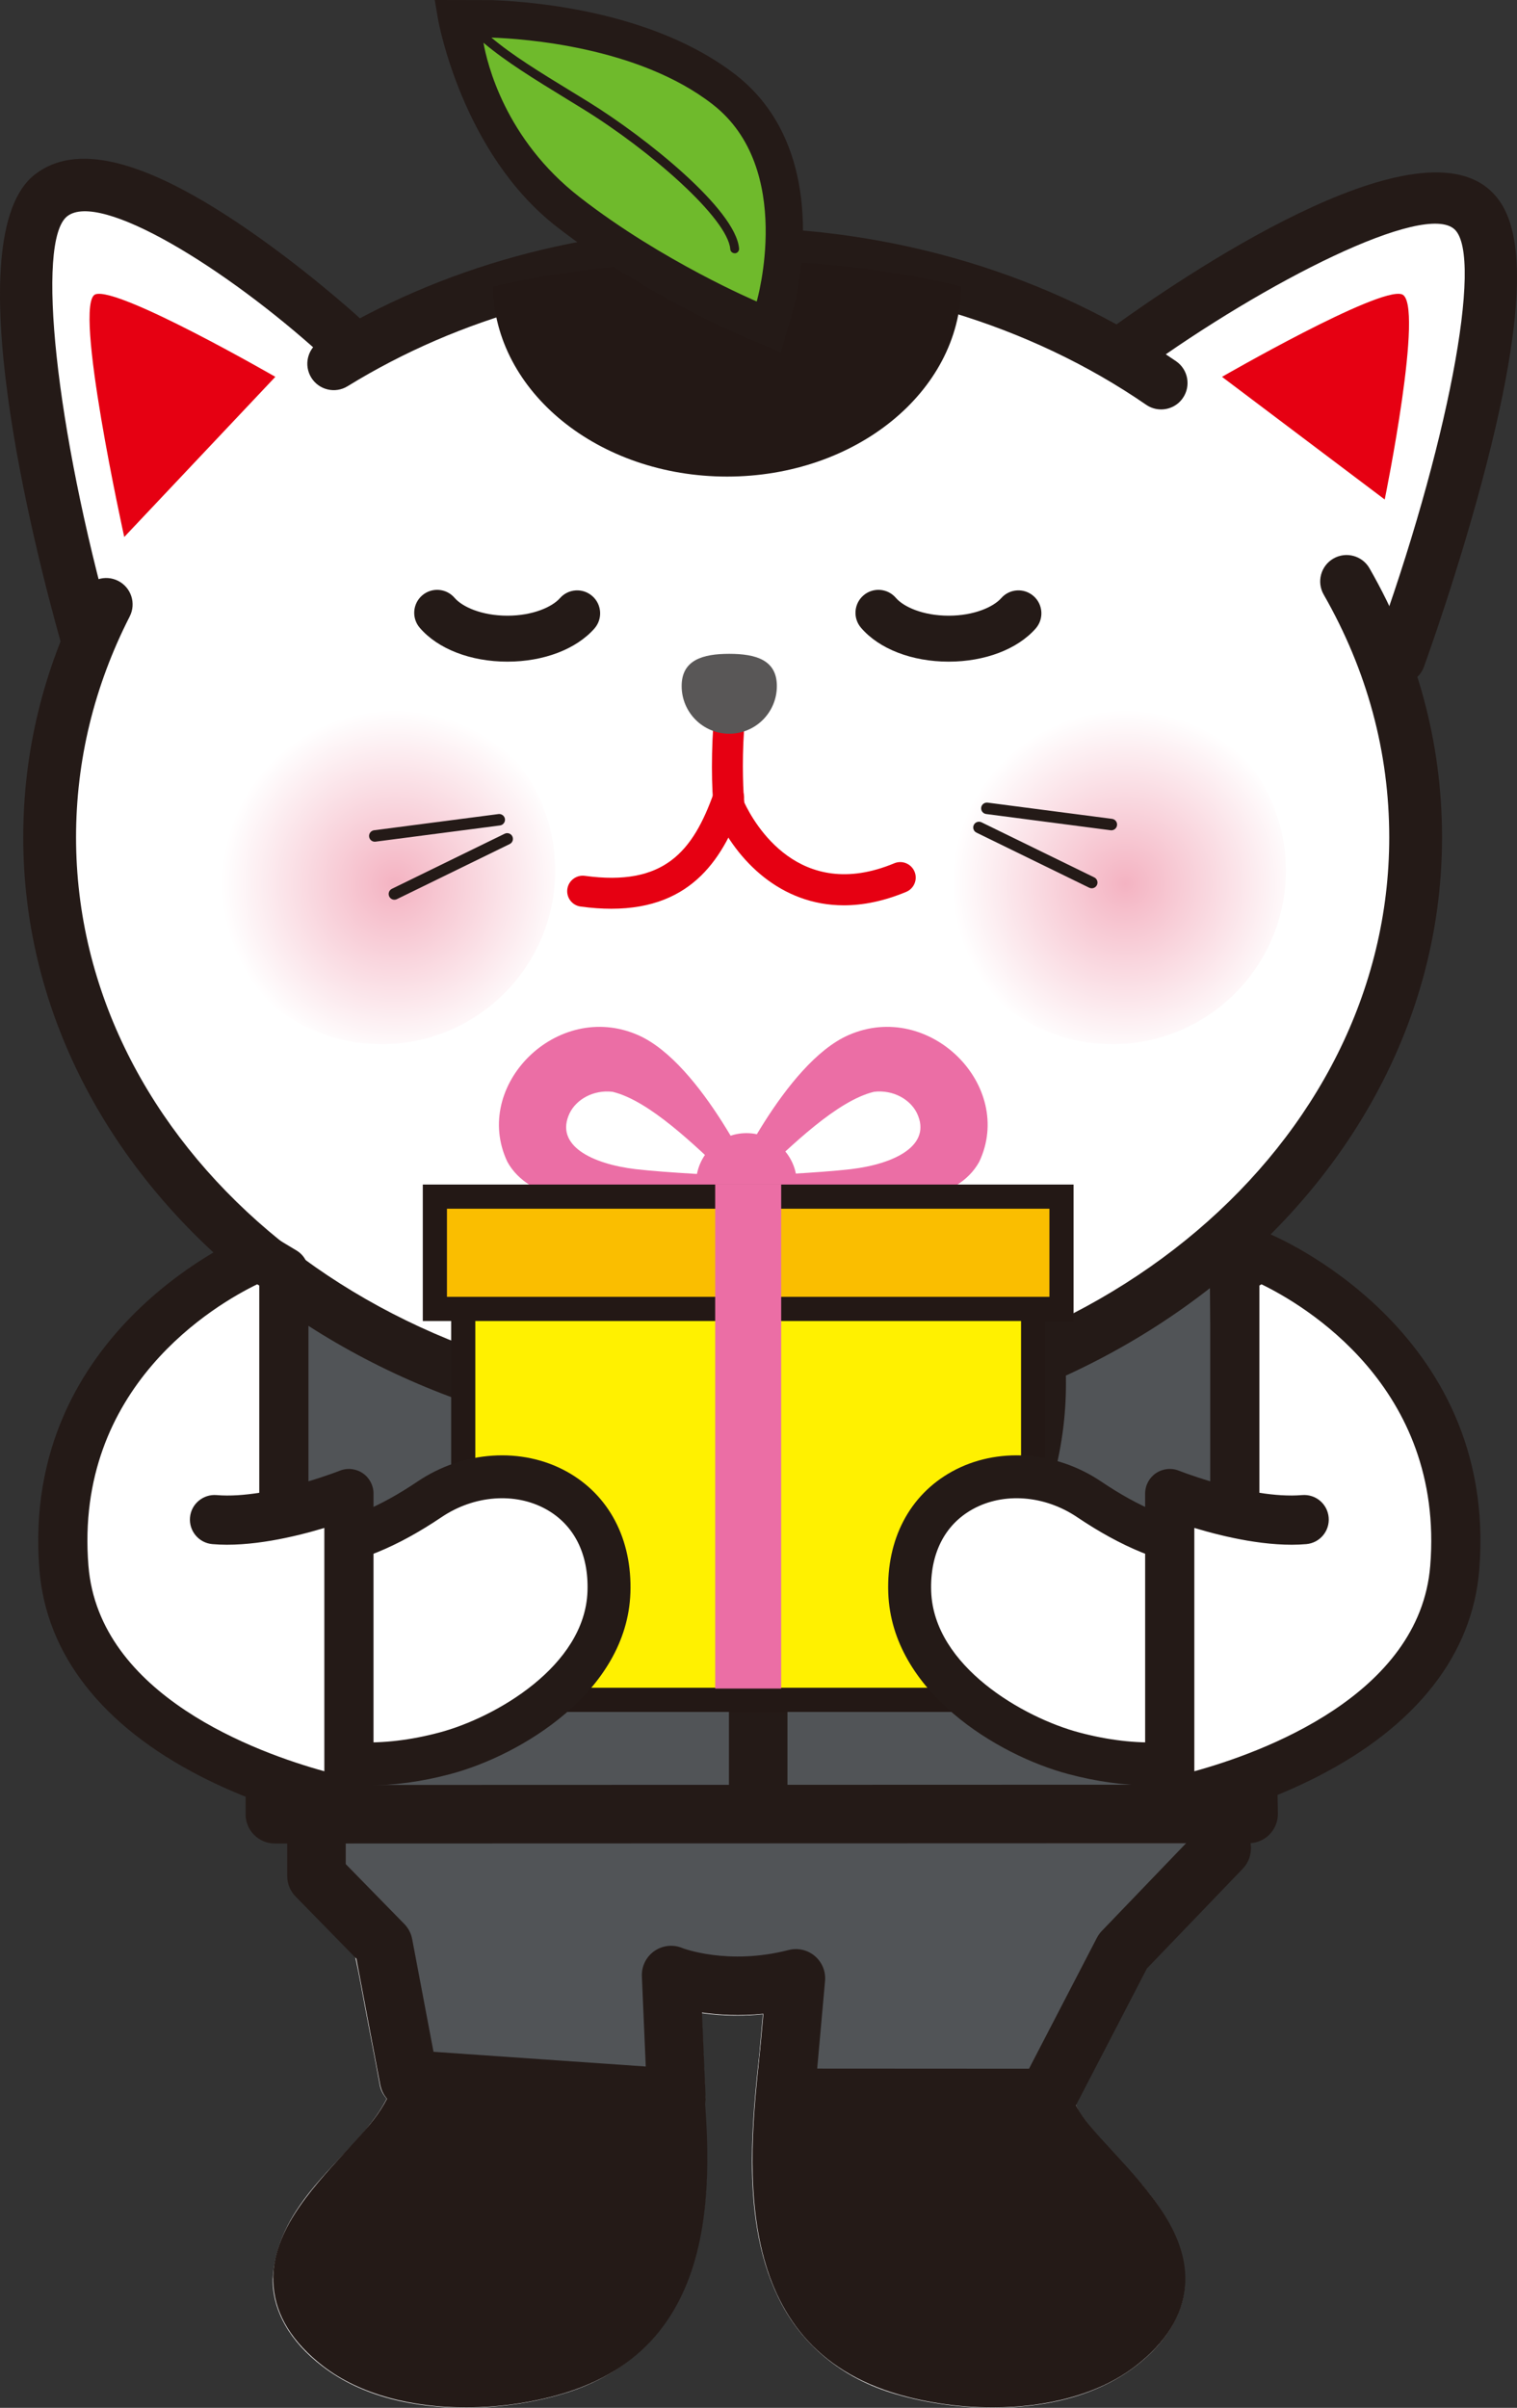 <?xml version="1.0" encoding="utf-8"?>
<!-- Generator: Adobe Illustrator 28.2.0, SVG Export Plug-In . SVG Version: 6.00 Build 0)  -->
<svg version="1.1" id="レイヤー_1" xmlns="http://www.w3.org/2000/svg" xmlns:xlink="http://www.w3.org/1999/xlink" x="0px"
	 y="0px" viewBox="0 0 155 246" style="enable-background:new 0 0 155 246;" xml:space="preserve">
<rect x="0" y="0" width="155" height="246" fill="#333333" stroke="none"/>
<style type="text/css">
	.st0{fill:#FFFFFF;}
	.st1{fill-rule:evenodd;clip-rule:evenodd;fill:#241A17;}
	.st2{fill:#241A17;}
	.st3{fill-rule:evenodd;clip-rule:evenodd;fill:#FFFFFF;}
	.st4{fill-rule:evenodd;clip-rule:evenodd;fill:#515457;}
	.st5{fill-rule:evenodd;clip-rule:evenodd;fill:#E60012;}
	.st6{fill:#E60012;}
	.st7{fill-rule:evenodd;clip-rule:evenodd;fill:#595757;}
	.st8{fill-rule:evenodd;clip-rule:evenodd;fill:#231815;}
	.st9{fill:#6FBA2C;}
	.st10{fill:#B82A2D;}
	.st11{fill:#515457;}
	.st12{fill:#EB6EA5;}
	.st13{fill:#FFF100;}
	.st14{fill:#231815;}
	.st15{fill:#FABE00;}
	.st16{fill-rule:evenodd;clip-rule:evenodd;fill:url(#SVGID_1_);}
	.st17{fill-rule:evenodd;clip-rule:evenodd;fill:url(#SVGID_00000170977190913958229770000009184904026852057219_);}
</style>
<g>
	<path class="st0" d="M124.09,129.198c-2.187-3.483-6.375-2.956-9.967-1.093c-4.206,2.181-8.136,4.869-12.43,6.884
		c-11.877,5.572-25.546,5.336-38.656,4.918c-8.602-0.274-17.851-0.805-24.601-6.149c-2.472-1.958-4.73-4.374-6.951-6.609
		c-0.572-0.576-1.272-2.494-2.251-2.226c-1.229,0.337-1.1,3.423-1.004,4.366c0.396,3.885,0.723,7.465,0.635,11.458
		c-0.216,9.862-0.432,19.724-0.649,29.586c-0.118,5.368-1.942,14.538,2.201,18.43c4.986,4.684,5.64,9.752,6.878,16.283
		c0.505,2.666,1.031,5.329,1.516,7.999c0.098,0.539,0.366,0.989,0.701,1.378c-0.49,0.94-1.074,1.831-1.764,2.67
		c-3.162,4.102-9.535,8.591-9.881,15.767c-0.033,3.226,1.786,6.389,5.06,8.882c4.175,3.209,9.531,4.244,14.588,4.258
		c3.715-0.003,7.297-0.591,10.321-1.531c5.747-1.787,9.62-5.512,11.711-9.894c2.115-4.382,2.678-9.289,2.682-14.071
		c-0.003-1.955-0.105-3.901-0.248-5.786c0.02-0.156,0.083-0.303,0.076-0.456l-0.372-8.591c1.049,0.153,2.266,0.254,3.621,0.254
		c0.834,0,1.716-0.037,2.646-0.138l-0.38,4.255c-0.375,3.321-0.73,7.011-0.737,10.704c0.007,4.737,0.573,9.609,2.671,13.939
		c2.08,4.342,5.917,8.017,11.584,9.784c3.031,0.94,6.62,1.528,10.328,1.531c5.065-0.014,10.42-1.049,14.612-4.258
		c3.261-2.497,5.07-5.648,5.039-8.876c-0.348-7.182-6.706-11.67-9.878-15.778c-1.765-2.286-1.992-3.437-0.401-6.021
		c1.148-1.865,2.049-3.819,2.906-5.829c0.785-1.842,0.508-3.382,0.999-5.282c0.591-2.29,1.763-4.419,3.082-6.364
		c2.929-4.321,6.416-6.691,7.176-12.079c0.733-5.193-0.074-10.468-0.532-15.647c-0.774-8.752-0.589-17.589,0.552-26.302
		c0.374-2.856,0.841-5.825-0.054-8.562C124.689,130.308,124.411,129.71,124.09,129.198z"/>
	<path class="st1" d="M104.951,204.382c-1.115,6.429-0.409,9.3,3.984,14.576c5.154,6.164,14.505,13.201,5.295,20.382
		c-5.819,4.512-15.778,4.267-22.191,2.234c-18.172-5.783-10.682-37.481-10.627-48.124"/>
	<path class="st1" d="M44.075,204.382c1.109,6.429,0.409,9.3-3.99,14.576c-5.135,6.164-14.514,13.201-5.285,20.382
		c5.818,4.512,15.77,4.267,22.187,2.234c18.178-5.783,10.691-37.481,10.62-48.124"/>
	<path class="st2" d="M101.429,245.963c-3.676,0-7.286-0.585-10.291-1.536c-16.895-5.378-14.732-24.024-13.3-36.363
		c0.327-2.818,0.636-5.481,0.647-7.437c0.009-1.646,1.346-2.974,2.988-2.974c0.006,0,0.012,0,0.018,0.001
		c1.65,0.009,2.981,1.356,2.971,3.007c-0.013,2.286-0.325,4.978-0.687,8.094c-1.656,14.274-2.109,26.381,9.17,29.972
		c5.915,1.873,14.749,1.898,19.456-1.749c1.702-1.328,2.621-2.635,2.723-3.882c0.221-2.676-2.976-6.148-5.796-9.21
		c-0.908-0.986-1.847-2.005-2.684-3.008c-5.541-6.654-4.038-15.244-3.043-20.928c0.285-1.627,1.838-2.712,3.46-2.43
		c1.626,0.285,2.713,1.835,2.428,3.462c-1.105,6.316-1.738,11.883,1.743,16.063c0.743,0.888,1.592,1.812,2.493,2.789
		c3.652,3.967,7.792,8.464,7.357,13.755c-0.246,2.981-1.932,5.711-5.013,8.113C112.125,244.756,106.71,245.963,101.429,245.963z"/>
	<path class="st2" d="M47.596,245.962c-5.28,0-10.69-1.205-14.626-4.257c-3.089-2.403-4.778-5.132-5.026-8.111
		c-0.439-5.282,3.689-9.771,7.332-13.731c0.908-0.987,1.765-1.92,2.515-2.819c4.468-5.358,4.034-12.483,3.377-16.252
		c-0.283-1.627,0.805-3.176,2.431-3.459c1.634-0.287,3.174,0.806,3.458,2.433c1.44,8.27-0.221,15.767-4.676,21.109
		c-0.842,1.011-1.79,2.043-2.707,3.038c-2.81,3.056-5.994,6.519-5.773,9.186c0.103,1.244,1.024,2.551,2.734,3.882
		c4.7,3.644,13.531,3.618,19.451,1.744c11.353-3.612,10.946-15.725,9.338-30.001c-0.328-2.908-0.637-5.655-0.655-7.894
		c-0.013-1.651,1.315-3.001,2.965-3.014c0.008-0.001,0.016-0.001,0.024-0.001c1.639,0,2.975,1.324,2.988,2.968
		c0.015,1.928,0.307,4.523,0.617,7.271c1.389,12.336,3.489,30.977-13.47,36.374C54.886,245.377,51.273,245.962,47.596,245.962z"/>
	<rect x="47.522" y="189.189" class="st3" width="55.658" height="14.167"/>
	<rect x="84.892" y="192.617" class="st3" width="16.813" height="14.161"/>
	<g>
		<path class="st3" d="M59.211,199.208c3.065,0.283,6.086,2.324,9.358,2.577c1.907,0.156,3.904,0.014,5.857,0
			c4.935-0.046,11.224-0.793,15.53-2.355"/>
		<path class="st2" d="M70.595,204.848c-0.75,0-1.508-0.021-2.27-0.084c-2.09-0.161-4.003-0.876-5.692-1.506
			c-1.34-0.5-2.605-0.972-3.696-1.072c-1.644-0.151-2.853-1.607-2.702-3.253c0.151-1.645,1.613-2.843,3.249-2.704
			c1.885,0.174,3.59,0.81,5.238,1.425c1.447,0.54,2.814,1.05,4.078,1.148c1.189,0.095,2.452,0.064,3.79,0.028
			c0.606-0.017,1.212-0.032,1.814-0.036c5.319-0.049,11.026-0.903,14.535-2.176c1.55-0.562,3.266,0.238,3.828,1.792
			c0.563,1.552-0.239,3.267-1.791,3.831c-4.966,1.803-11.791,2.491-16.522,2.534c-0.569,0.005-1.136,0.02-1.704,0.035
			C72.042,204.829,71.323,204.848,70.595,204.848z"/>
	</g>
	<g>
		<path class="st4" d="M32.336,191.666l6.841,6.994l2.609,13.789l27.324,1.894l-0.54-12.558c0,0,5.386,2.237,12.754,0.337
			l-1.095,12.206l26.728,0.014l7.773-14.988l10.1-10.514l-1.048-12.287H32.336V191.666z"/>
		<path class="st2" d="M69.109,217.334c-0.069,0-0.138-0.003-0.207-0.008l-27.324-1.894c-1.356-0.093-2.477-1.091-2.73-2.427
			l-2.44-12.901l-6.208-6.347c-0.547-0.558-0.853-1.309-0.853-2.092v-15.112c0-1.651,1.338-2.991,2.989-2.991h91.445
			c1.552,0,2.846,1.189,2.977,2.737l1.049,12.287c0.074,0.858-0.226,1.706-0.823,2.328l-9.801,10.202l-7.573,14.604
			c-0.515,0.992-1.537,1.613-2.653,1.614c-0.001,0-0.001,0-0.002,0l-26.727-0.015c-0.839-0.001-1.639-0.354-2.205-0.974
			c-0.566-0.619-0.845-1.448-0.771-2.284l0.746-8.317c-2.433,0.242-4.569,0.117-6.272-0.128l0.369,8.598
			c0.037,0.851-0.291,1.677-0.9,2.271C70.635,217.031,69.886,217.334,69.109,217.334z M83.497,211.339l21.644,0.012l6.935-13.373
			c0.133-0.255,0.301-0.489,0.499-0.696l9.162-9.537l-0.7-8.2H35.324v10.901l5.988,6.122c0.412,0.422,0.691,0.955,0.801,1.535
			l2.18,11.521l21.687,1.503l-0.396-9.214c-0.044-1.021,0.436-1.994,1.274-2.58c0.836-0.585,1.914-0.704,2.858-0.311
			c0.028,0.012,4.646,1.806,10.861,0.204c0.941-0.244,1.94-0.012,2.681,0.616c0.74,0.629,1.129,1.579,1.042,2.547L83.497,211.339z"
			/>
	</g>
	<g>
		<polygon class="st4" points="28.344,124.873 77.481,148.507 126.423,121.099 127.581,185.324 28.08,185.353 		"/>
		<path class="st2" d="M28.081,188.344c-0.795,0-1.557-0.318-2.118-0.881c-0.561-0.563-0.874-1.328-0.871-2.123l0.263-60.48
			c0.004-1.026,0.534-1.978,1.403-2.522c0.869-0.546,1.956-0.605,2.88-0.16l47.738,22.96l47.587-26.648
			c0.918-0.512,2.036-0.508,2.948,0.017c0.912,0.523,1.481,1.487,1.5,2.539l1.158,64.224c0.015,0.802-0.294,1.577-0.856,2.15
			c-0.562,0.572-1.33,0.895-2.132,0.895L28.081,188.344C28.081,188.344,28.081,188.344,28.081,188.344z M31.312,129.619
			l-0.229,52.743l93.455-0.029l-1.013-56.184L78.94,151.116c-0.85,0.476-1.878,0.508-2.754,0.086L31.312,129.619z"/>
	</g>
	<g>
		<polygon class="st3" points="102.086,138.505 77.399,163.211 52.711,138.505 		"/>
		<path class="st2" d="M77.398,166.202c-0.765,0-1.529-0.292-2.113-0.877L50.598,140.62c-0.855-0.855-1.11-2.141-0.648-3.259
			c0.463-1.118,1.552-1.847,2.761-1.847h49.375c1.209,0,2.299,0.729,2.761,1.847c0.463,1.118,0.207,2.403-0.648,3.259
			l-24.687,24.705C78.928,165.909,78.163,166.202,77.398,166.202z M59.926,141.497l17.472,17.484l17.473-17.484H59.926z"/>
	</g>
	<path class="st2" d="M77.47,186.851c-1.651,0-2.989-1.34-2.989-2.991v-21.695c0-1.651,1.338-2.991,2.989-2.991
		c1.651,0,2.989,1.34,2.989,2.991v21.695C80.459,185.511,79.121,186.851,77.47,186.851z"/>
	<path class="st0" d="M62.026,25.356c-8.696,1.394-16.926,4.147-24.465,8.181l-0.884,0.472l-0.771-0.899
		C25.307,23.473,10.765,13.899,4.671,18.643c-5.947,4.642-2.279,26.948,3.139,46.27l0.113,0.407l-0.155,0.392
		C5.25,72.05,3.973,78.666,3.973,85.378c0,15.052,6.809,29.297,17.37,39.82c5.685,5.664,12.391,10.269,19.637,13.698
		c3.984,1.886,7.71,3.328,12.072,3.724c5.399,0.49,10.816,0.786,16.235,0.892c11.057,0.217,22.129-0.36,33.103-1.729
		c4.025-0.502,7.624-2.992,11.168-4.939c3.654-2.007,7.138-4.326,10.384-6.943c6.162-4.968,11.471-11.024,15.39-17.914
		c4.601-8.089,7.2-17.283,7.2-26.609c0-5.503-0.849-10.944-2.52-16.165c0,0,0.614-1.608,0.677-1.786
		c6.769-18.543,12.719-42.029,7.215-47.199c-5.534-5.186-22.511,3.745-36.55,13.833l-0.642,0.463l-0.692-0.385
		c-9.962-5.525-21.48-8.861-33.305-9.647l-9.803,0.042L62.026,25.356z"/>
	<path class="st3" d="M145.434,85.747c0,32.887-31.333,59.547-69.983,59.547c-38.652,0-69.984-26.66-69.984-59.547
		c0-32.887,31.333-59.55,69.984-59.55C114.101,26.197,145.434,52.86,145.434,85.747z"/>
	<path class="st2" d="M142.952,69.908c-0.307,0-0.62-0.053-0.925-0.164c-1.4-0.512-2.12-2.061-1.609-3.462
		c7.448-20.409,11.206-40.029,8.208-42.844c-3.073-2.876-19.287,5.314-31.921,14.466c-1.205,0.874-2.893,0.605-3.767-0.604
		c-0.874-1.208-0.604-2.895,0.602-3.77c7.111-5.153,30.919-21.394,38.776-14.032c2.335,2.193,4.83,7.471-0.428,27.919
		c-2.737,10.639-6.253,20.31-6.401,20.716C145.087,69.229,144.053,69.908,142.952,69.908z"/>
	<path class="st5" d="M124.859,38.5c0,0,15.999-9.226,18.371-8.434c2.376,0.792-1.746,20.966-1.746,20.966L124.859,38.5z"/>
	<path class="st5" d="M28.133,38.5c0,0-15.999-9.226-18.373-8.434c-2.374,0.792,2.935,24.796,2.935,24.796L28.133,38.5z"/>
	<path class="st2" d="M8.791,67.533c-1.179,0-2.262-0.78-2.596-1.971C3.508,55.98-4.626,24.216,3.555,17.834
		c4.146-3.23,10.917-1.625,20.704,4.908c6.554,4.376,12.084,9.385,12.316,9.596c1.103,1.003,1.184,2.71,0.183,3.813
		c-1.001,1.103-2.707,1.186-3.811,0.183c-9.889-8.984-22.73-16.854-26.076-14.241c-3.228,2.518-1.159,21.757,4.519,42.01
		c0.402,1.435-0.434,2.925-1.869,3.328C9.278,67.501,9.033,67.533,8.791,67.533z"/>
	<g>
		<path class="st3" d="M137.59,59.404c4.519,7.893,7.054,16.767,7.054,26.145c0,32.916-31.244,59.602-69.787,59.602
			c-38.54,0-69.784-26.686-69.784-59.602c0-8.46,2.061-16.508,5.78-23.797"/>
		<path class="st2" d="M74.856,147.851c-39.966,0-72.482-27.948-72.482-62.301c0-8.705,2.044-17.124,6.075-25.025
			c0.678-1.328,2.302-1.854,3.629-1.177c1.327,0.678,1.854,2.304,1.176,3.632C9.615,70.113,7.77,77.707,7.77,85.55
			c0,31.375,30.095,56.902,67.086,56.902c36.994,0,67.09-25.527,67.09-56.902c0-8.695-2.254-17.041-6.698-24.804
			c-0.741-1.294-0.293-2.943,1-3.684c1.294-0.741,2.942-0.293,3.682,1.001c4.918,8.59,7.411,17.838,7.411,27.488
			C147.341,119.903,114.825,147.851,74.856,147.851z"/>
	</g>
	<g>
		<path class="st3" d="M34.098,37.161c11.468-7.059,25.545-11.216,40.758-11.216c16.58,0,31.81,4.94,43.784,13.186"/>
		<path class="st2" d="M118.637,41.83c-0.527,0-1.06-0.154-1.527-0.476c-11.901-8.197-26.907-12.71-42.254-12.71
			c-14.244,0-27.849,3.74-39.344,10.816c-1.267,0.781-2.93,0.386-3.711-0.885c-0.78-1.27-0.385-2.933,0.885-3.714
			c12.346-7.599,26.928-11.616,42.171-11.616c16.428,0,32.52,4.852,45.312,13.662c1.228,0.845,1.537,2.526,0.692,3.754
			C120.339,41.422,119.495,41.83,118.637,41.83z"/>
	</g>
	<g>
		<path class="st6" d="M86.218,92.493c-6.432,0-10.941-4.542-13.113-9.327c-0.39-0.848-0.459-5.535-0.238-8.771
			c0.059-0.872,0.819-1.518,1.686-1.472c0.872,0.06,1.53,0.815,1.47,1.688c-0.236,3.453-0.066,6.634,0.035,7.401
			c0.996,2.106,5.576,10.244,15.315,6.185c0.805-0.336,1.733,0.046,2.069,0.853c0.336,0.807-0.046,1.734-0.853,2.07
			C90.297,92.075,88.168,92.493,86.218,92.493z M76.075,82.118h0.01H76.075z M75.982,81.848c0.002,0.004,0.004,0.009,0.006,0.014
			C75.986,81.857,75.984,81.852,75.982,81.848z"/>
		<path class="st6" d="M62.462,92.843c-0.975,0-2.019-0.072-3.141-0.225c-0.866-0.119-1.472-0.916-1.354-1.783
			c0.118-0.865,0.924-1.47,1.781-1.355c8.092,1.104,11.05-2.447,13.206-8.534c0.292-0.824,1.196-1.255,2.02-0.963
			c0.824,0.292,1.254,1.197,0.963,2.021C74.008,87.448,70.87,92.843,62.462,92.843z"/>
		<path class="st7" d="M79.376,70.09c0,2.695-2.173,4.872-4.868,4.872c-2.677,0-4.86-2.177-4.86-4.872c0-2.682,2.184-3.29,4.86-3.29
			C77.203,66.8,79.376,67.408,79.376,70.09z"/>
	</g>
	<path class="st8" d="M98.204,29.277c-6.886-1.685-14.361-2.607-22.349-2.607c-9.676,0-18.105,0.864-25.486,2.62
		c0.144,10.73,10.787,19.4,23.919,19.4C87.42,48.69,98.07,40.017,98.204,29.277z"/>
	<g>
		<path class="st0" d="M46.402,1.676c0.409,2.41,3.315,13.81,11.526,20.187c8.563,6.642,18.156,10.756,18.564,10.928l2.208,0.935
			l0.669-2.316c0.189-0.618,4.238-15.061-5.219-22.445c-8.087-6.266-20.319-7.139-23.872-7.279L46.402,1.676z"/>
		<g>
			<g>
				<path class="st2" d="M44.753,1.957c0.023,0.136,2.421,13.671,12.15,21.228l0,0c8.935,6.929,18.845,11.109,18.943,11.148
					c-0.006-0.003,2.202,0.932,2.202,0.932l1.733,0.734l1.195-4.125c0.042-0.136,4.721-16.017-5.798-24.23
					C67.007,1.313,55.09,0.2,50.344,0.013c-0.061,0-3.939-0.01-3.939-0.01L44.42,0L44.753,1.957z"/>
				<path class="st9" d="M72.823,10.669c-7.6-5.922-19.362-6.713-22.616-6.829c2.179,1.834,4.891,3.494,8.276,5.564l1.584,0.971
					c6.029,3.723,15.109,11.048,15.447,15.007c0.026,0.236-0.15,0.475-0.399,0.495c-0.259,0.01-0.488-0.168-0.498-0.424
					c-0.268-3.154-8.158-10.064-15.035-14.309l-1.558-0.957c-3.446-2.112-6.307-3.866-8.628-5.823
					c0.367,2.048,2.179,9.844,9.853,15.793C67.684,26.721,77.318,30.8,77.318,30.8S81.252,17.23,72.823,10.669z"/>
			</g>
		</g>
	</g>
	<g>
		<path class="st10" d="M78.171,134.682c-2.162-0.076-4.101,0.352-5.359,1.077l-0.383,10.949c1.204,0.812,3.109,1.374,5.27,1.45
			c2.162,0.076,4.101-0.352,5.359-1.077l0.383-10.949C82.238,135.32,80.333,134.758,78.171,134.682z"/>
		<g>
			<path class="st11" d="M77.974,134.677c-2.163-0.012-4.089,0.473-5.325,1.235l-0.06,10.956c1.227,0.776,3.148,1.282,5.311,1.294
				c2.163,0.012,4.089-0.473,5.325-1.235l0.06-10.956C82.057,135.195,80.137,134.689,77.974,134.677z"/>
			<path class="st2" d="M77.976,149.224c-0.028,0-0.055,0-0.083,0c-2.286-0.012-4.427-0.544-5.872-1.459
				c-0.309-0.196-0.497-0.538-0.494-0.904l0.06-10.955c0.002-0.367,0.193-0.707,0.505-0.899c1.456-0.897,3.618-1.392,5.888-1.392
				c2.285,0.012,4.426,0.544,5.872,1.458c0.31,0.196,0.497,0.538,0.495,0.904l-0.06,10.955c-0.002,0.367-0.193,0.706-0.504,0.898
				C82.344,148.718,80.232,149.224,77.976,149.224z M73.654,146.244c1.1,0.532,2.64,0.846,4.251,0.855
				c1.597-0.022,3.154-0.289,4.261-0.808l0.053-9.696c-1.101-0.532-2.64-0.846-4.251-0.855c-1.594,0.024-3.154,0.288-4.261,0.808
				L73.654,146.244z"/>
		</g>
		<g>
			<g>
				<path class="st11" d="M83.197,136.184l-0.058,10.538c3.58,3.357,12.248,9.057,21.678,9.11c6.688-15.38,0.158-28.61,0.158-28.61
					C95.899,127.211,86.932,132.85,83.197,136.184z"/>
				<path class="st2" d="M104.817,156.894c-0.002,0-0.004,0-0.006,0c-9.828-0.054-18.703-5.931-22.398-9.396
					c-0.216-0.202-0.337-0.486-0.335-0.781l0.058-10.538c0.001-0.301,0.131-0.587,0.355-0.787
					c3.579-3.195,12.876-9.231,22.459-9.231c0.416,0.004,0.795,0.222,0.977,0.592c0.276,0.558,6.671,13.852-0.137,29.504
					C105.622,156.643,105.239,156.894,104.817,156.894z M84.204,146.256c3.367,3.012,11.301,8.18,19.915,8.498
					c5.202-12.643,1.27-23.791,0.167-26.459c-8.413,0.26-16.525,5.381-20.03,8.374L84.204,146.256z"/>
			</g>
		</g>
		<g>
			<g>
				<path class="st11" d="M50.975,126.923c0,0-6.676,13.157-0.158,28.61c9.43,0.052,18.16-5.552,21.777-8.869l0.058-10.538
					C68.955,132.75,60.051,127.013,50.975,126.923z"/>
				<path class="st2" d="M50.949,156.596c-0.046,0-0.091,0-0.138-0.001c-0.425-0.002-0.807-0.258-0.972-0.65
					c-6.633-15.726-0.092-28.949,0.19-29.504c0.183-0.36,0.537-0.543,0.957-0.581c9.594,0.094,18.836,6.242,22.382,9.48
					c0.222,0.202,0.348,0.49,0.346,0.791l-0.058,10.537c-0.001,0.296-0.126,0.578-0.344,0.778
					C69.597,150.855,60.723,156.596,50.949,156.596z M51.652,128.004c-1.132,2.656-5.186,13.76-0.125,26.46
					c8.619-0.221,16.608-5.303,20.009-8.278l0.053-9.586C68.117,133.568,60.062,128.356,51.652,128.004z"/>
			</g>
		</g>
	</g>
	<g>
		<g>
			<g>
				<path class="st12" d="M65.198,105.753c-8.264-3.63-17.022,5.167-13.364,12.932c4.386,8.053,25.613,2.63,25.613,2.63
					S71.751,108.632,65.198,105.753z M64.962,119.451c-4.509-0.535-8.323-2.441-6.76-5.721c0.677-1.387,2.394-2.414,4.384-2.186
					c3.781,0.907,8.487,5.546,11.675,8.557C74.262,120.1,68.162,119.822,64.962,119.451z"/>
			</g>
			<g>
				<path class="st12" d="M74.445,121.315c0,0,21.227,5.423,25.613-2.63c3.658-7.765-5.1-16.562-13.364-12.932
					C80.142,108.632,74.445,121.315,74.445,121.315z M77.631,120.1c3.188-3.011,7.894-7.65,11.675-8.557
					c1.99-0.228,3.707,0.799,4.384,2.186c1.563,3.28-2.251,5.186-6.76,5.721C83.731,119.822,77.631,120.1,77.631,120.1z"/>
			</g>
			<ellipse class="st12" cx="76.269" cy="120.925" rx="5.151" ry="5.155"/>
			<g>
				<rect x="47.333" y="126.574" class="st13" width="58.226" height="47.091"/>
				<path class="st14" d="M106.792,174.9H46.098v-49.56h60.694V174.9z M48.567,172.431h55.758v-44.622H48.567V172.431z"/>
			</g>
			<g>
				<rect x="44.432" y="122.255" class="st15" width="64.027" height="11.472"/>
				<path class="st14" d="M109.693,134.962H43.198v-13.941h66.495V134.962z M45.667,132.493h61.559v-9.003H45.667V132.493z"/>
			</g>
			<rect x="73.074" y="121.015" class="st12" width="6.744" height="51.499"/>
		</g>
	</g>
	<g>
		<g>
			<g>
				<path class="st3" d="M13.938,166.067c7.683,11.324,18.336,16.571,31.521,13.059c6.88-1.828,16.461-7.826,16.762-16.467
					c0.377-10.84-10.576-14.712-18.335-9.475c-8.845,5.958-15.817,6.226-24.298,2.72"/>
				<path class="st2" d="M37.54,182.41c-9.964,0-18.64-5.12-25.418-15.109c-0.681-1.004-0.42-2.369,0.582-3.05
					c1.002-0.68,2.366-0.42,3.047,0.583c7.601,11.203,17.405,15.299,29.142,12.171c5.711-1.518,14.868-6.775,15.134-14.422
					c0.133-3.822-1.372-6.802-4.237-8.392c-3.158-1.751-7.351-1.433-10.679,0.814c-9.036,6.084-16.673,6.933-26.362,2.928
					c-1.12-0.463-1.653-1.747-1.19-2.867c0.462-1.121,1.743-1.652,2.865-1.19c8.253,3.411,14.487,2.706,22.235-2.512
					c4.681-3.159,10.671-3.555,15.258-1.012c4.318,2.396,6.685,6.91,6.495,12.385c-0.352,10.089-11.191,16.598-18.392,18.512
					C43.106,182.025,40.275,182.41,37.54,182.41z"/>
			</g>
		</g>
		<g>
			<path class="st3" d="M29.004,153.709v-23.795l-2.557-1.535c0,0-21.783,8.666-19.915,31.801
				c1.526,18.896,29.12,23.976,29.12,23.976V152.59c0,0-7.915,3.161-13.734,2.662"/>
			<path class="st2" d="M35.652,186.67c-0.151,0-0.304-0.014-0.455-0.041c-0.296-0.055-7.345-1.38-14.678-5.137
				c-10.091-5.169-15.794-12.469-16.492-21.109c-1.994-24.702,21.257-34.247,21.492-34.34c0.728-0.29,1.549-0.223,2.221,0.18
				l2.557,1.535c0.757,0.455,1.219,1.273,1.219,2.157v21.425c1.876-0.561,3.174-1.072,3.205-1.085
				c0.775-0.308,1.651-0.211,2.34,0.256c0.69,0.468,1.103,1.247,1.103,2.081v31.565c0,0.747-0.331,1.455-0.905,1.933
				C36.805,186.468,36.235,186.67,35.652,186.67z M26.279,131.211c-4.207,2.039-18.722,10.444-17.242,28.767
				c1.071,13.267,17.295,19.11,24.102,20.985v-24.859c-3.046,0.919-7.588,1.986-11.436,1.654c-1.383-0.119-2.408-1.337-2.289-2.721
				c0.119-1.384,1.34-2.404,2.718-2.29c1.356,0.118,2.869-0.001,4.359-0.234v-21.175L26.279,131.211z"/>
		</g>
	</g>
	<g>
		<g>
			<g>
				<path class="st3" d="M141.234,166.067c-7.683,11.324-18.336,16.571-31.521,13.059c-6.88-1.828-16.461-7.826-16.762-16.467
					c-0.377-10.84,10.576-14.712,18.335-9.475c8.845,5.958,15.817,6.226,24.298,2.72"/>
				<path class="st2" d="M117.631,182.41c-2.735,0-5.566-0.386-8.482-1.163c-7.199-1.913-18.038-8.422-18.391-18.511
					c-0.191-5.476,2.177-9.99,6.496-12.385c4.584-2.543,10.576-2.147,15.26,1.013c7.744,5.219,13.98,5.923,22.233,2.511
					c1.12-0.463,2.403,0.07,2.865,1.19s-0.07,2.404-1.19,2.867c-9.691,4.006-17.326,3.156-26.36-2.927
					c-3.331-2.247-7.522-2.566-10.681-0.815c-2.865,1.589-4.37,4.57-4.238,8.392c0.267,7.648,9.424,12.904,15.133,14.421
					c11.74,3.129,21.542-0.967,29.143-12.17c0.681-1.003,2.044-1.264,3.048-0.583c1.002,0.681,1.263,2.047,0.582,3.05
					C136.271,177.289,127.594,182.41,117.631,182.41z"/>
			</g>
		</g>
		<g>
			<path class="st3" d="M126.167,153.709v-23.795l2.557-1.535c0,0,21.783,8.666,19.915,31.801
				c-1.526,18.896-29.12,23.976-29.12,23.976V152.59c0,0,7.915,3.161,13.734,2.662"/>
			<path class="st2" d="M119.519,186.67c-0.582,0-1.153-0.202-1.608-0.582c-0.574-0.478-0.905-1.185-0.905-1.933v-31.565
				c0-0.834,0.414-1.613,1.102-2.081c0.691-0.467,1.568-0.562,2.341-0.256c0.03,0.013,1.329,0.524,3.205,1.085v-21.425
				c0-0.883,0.463-1.702,1.219-2.156l2.556-1.535c0.673-0.403,1.494-0.469,2.222-0.181c0.235,0.093,23.487,9.638,21.492,34.34
				c-0.697,8.64-6.4,15.94-16.491,21.109c-7.333,3.757-14.381,5.082-14.678,5.137C119.823,186.657,119.671,186.67,119.519,186.67z
				 M122.032,156.104v24.859c6.806-1.875,23.031-7.717,24.102-20.985c1.479-18.318-13.028-26.723-17.243-28.767l-0.211,0.127v21.175
				c1.492,0.233,3.005,0.35,4.358,0.234c1.393-0.117,2.601,0.907,2.719,2.29c0.119,1.384-0.907,2.602-2.289,2.721
				C129.617,158.091,125.078,157.023,122.032,156.104z"/>
		</g>
	</g>
	
		<radialGradient id="SVGID_1_" cx="-171.505" cy="198.419" r="13.472" gradientTransform="matrix(1.316 0 0 1.317 266.028 -171.034)" gradientUnits="userSpaceOnUse">
		<stop  offset="0" style="stop-color:#F4B3C2"/>
		<stop  offset="1" style="stop-color:#FFFFFF"/>
	</radialGradient>
	<path class="st16" d="M56.728,88.936c0,9.798-7.942,17.745-17.728,17.745c-9.788,0-17.729-7.946-17.729-17.745
		c0-9.803,7.941-17.748,17.729-17.748C48.786,71.189,56.728,79.134,56.728,88.936z"/>
	
		<radialGradient id="SVGID_00000157997368967084759270000017873184775104178874_" cx="-146.435" cy="198.419" r="13.472" gradientTransform="matrix(1.316 0 0 1.317 307.7 -171.034)" gradientUnits="userSpaceOnUse">
		<stop  offset="0" style="stop-color:#F4B3C2"/>
		<stop  offset="1" style="stop-color:#FFFFFF"/>
	</radialGradient>
	<path style="fill-rule:evenodd;clip-rule:evenodd;fill:url(#SVGID_00000157997368967084759270000017873184775104178874_);" d="
		M131.388,88.936c0,9.798-7.936,17.745-17.733,17.745c-9.789,0-17.717-7.946-17.717-17.745c0-9.803,7.927-17.748,17.717-17.748
		C123.452,71.189,131.388,79.134,131.388,88.936z"/>
	<g>
		<path class="st2" d="M113.553,84.829c-0.026,0-0.051-0.002-0.077-0.005l-12.717-1.659c-0.321-0.042-0.548-0.336-0.506-0.658
			c0.041-0.322,0.34-0.544,0.657-0.506l12.717,1.659c0.321,0.042,0.548,0.336,0.506,0.658
			C114.095,84.614,113.843,84.829,113.553,84.829z"/>
		<path class="st2" d="M111.549,90.753c-0.086,0-0.175-0.019-0.257-0.059l-11.523-5.628c-0.291-0.143-0.412-0.494-0.27-0.785
			c0.142-0.291,0.494-0.412,0.785-0.27l11.523,5.629c0.291,0.143,0.412,0.494,0.27,0.785
			C111.975,90.632,111.766,90.753,111.549,90.753z"/>
	</g>
	<g>
		<path class="st2" d="M38.296,85.994c-0.29,0-0.543-0.215-0.581-0.511c-0.042-0.321,0.185-0.615,0.506-0.658l12.715-1.656
			c0.313-0.039,0.615,0.184,0.657,0.506c0.042,0.321-0.185,0.615-0.506,0.658l-12.715,1.656
			C38.346,85.992,38.321,85.994,38.296,85.994z"/>
		<path class="st2" d="M40.298,91.921c-0.217,0-0.426-0.121-0.527-0.329c-0.142-0.291-0.021-0.643,0.27-0.785l11.524-5.629
			c0.291-0.142,0.642-0.022,0.784,0.27c0.142,0.291,0.021,0.643-0.27,0.785l-11.524,5.628
			C40.471,91.902,40.384,91.921,40.298,91.921z"/>
	</g>
	<path class="st2" d="M51.844,67.598c-3.752,0-7.101-1.294-8.957-3.461c-0.843-0.984-0.729-2.466,0.254-3.31
		c0.984-0.843,2.465-0.729,3.308,0.255c0.777,0.906,2.746,1.821,5.396,1.821c2.616,0,4.582-0.901,5.371-1.795
		c0.858-0.971,2.34-1.064,3.311-0.203c0.971,0.858,1.062,2.341,0.204,3.314C58.861,66.335,55.539,67.598,51.844,67.598z"/>
	<path class="st2" d="M96.93,67.598c-3.752,0-7.1-1.294-8.956-3.461c-0.844-0.984-0.73-2.466,0.254-3.31
		c0.983-0.843,2.465-0.729,3.307,0.255c0.777,0.906,2.746,1.821,5.395,1.821c2.616,0,4.582-0.901,5.372-1.795
		c0.856-0.971,2.339-1.064,3.311-0.203c0.97,0.858,1.062,2.341,0.203,3.314C103.948,66.335,100.626,67.598,96.93,67.598z"/>
</g>
</svg>
